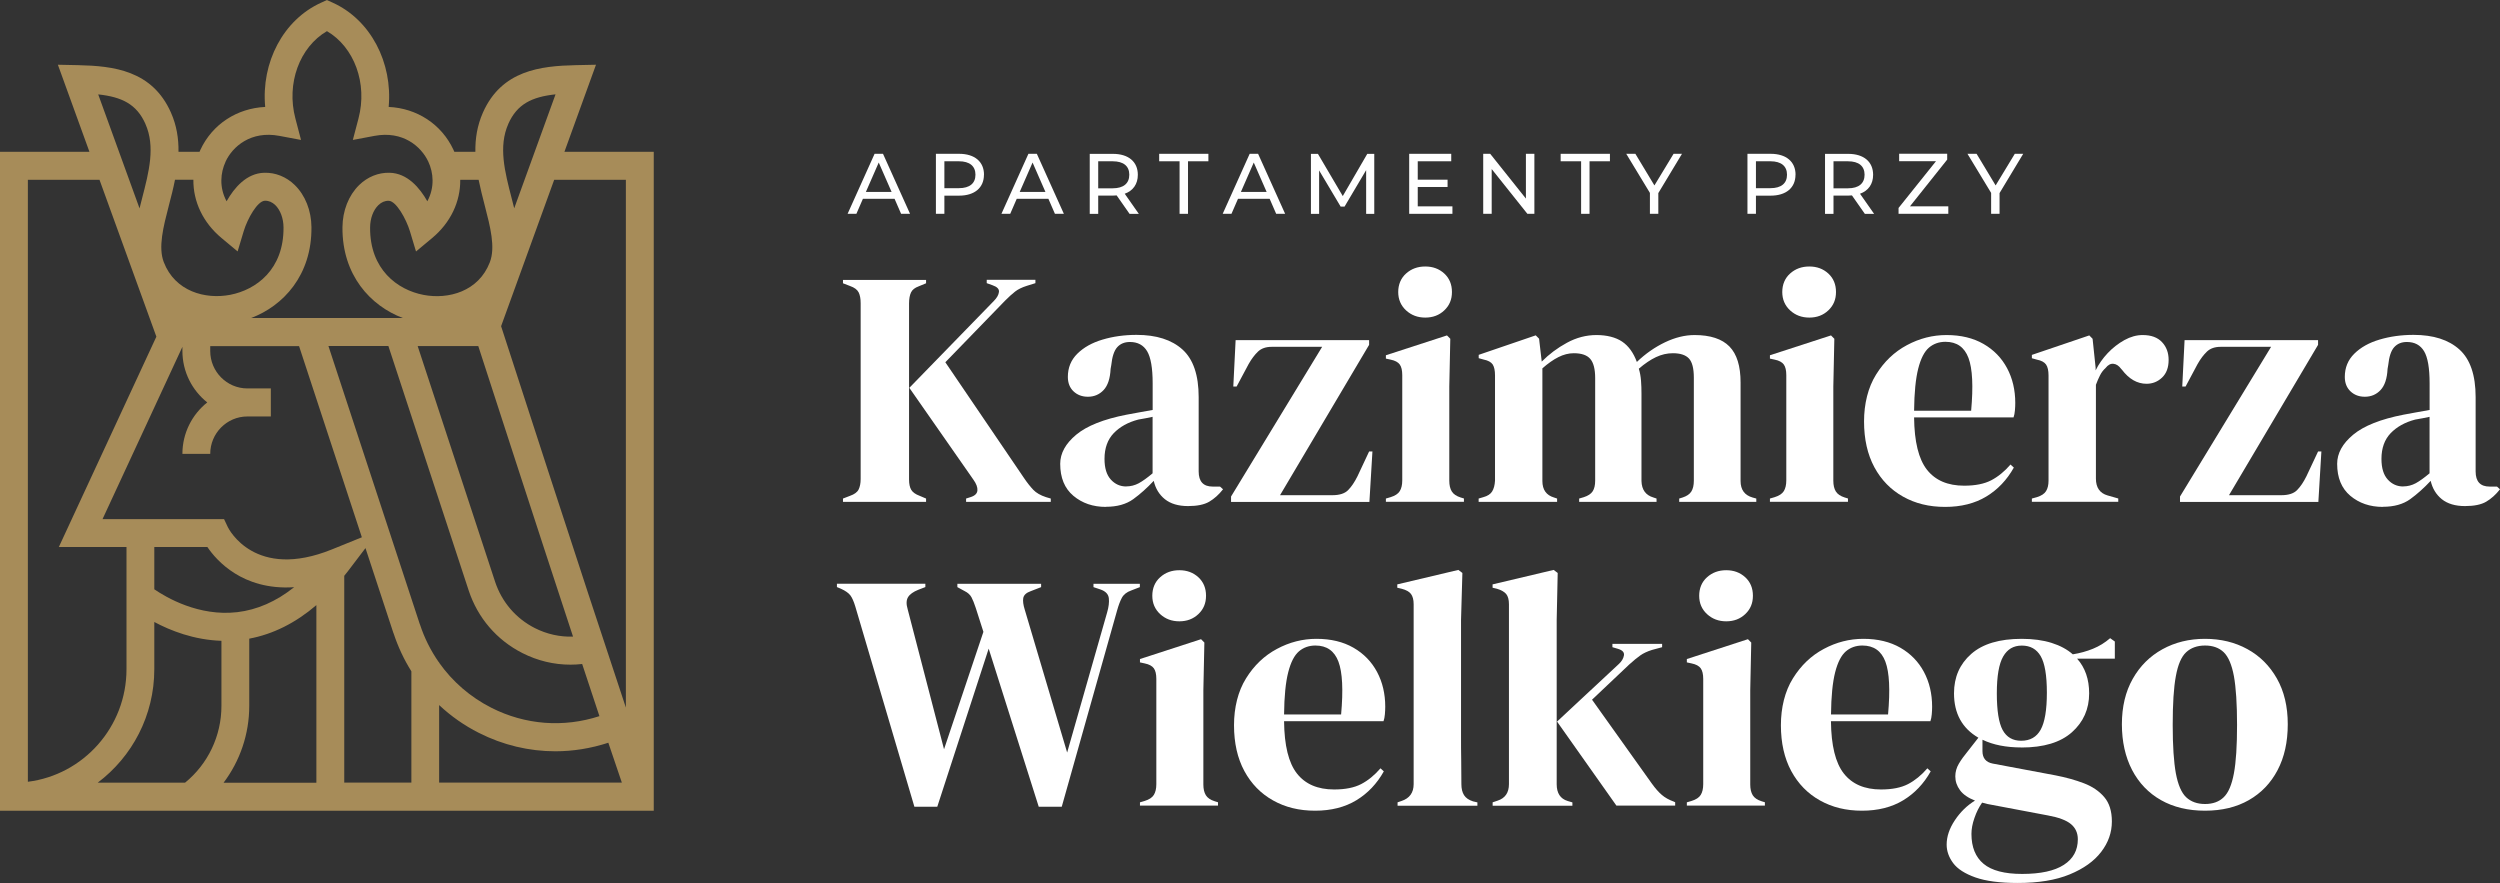 <?xml version="1.0" encoding="UTF-8"?> <svg xmlns="http://www.w3.org/2000/svg" width="218" height="77" viewBox="0 0 218 77" fill="none"><rect x="0" y="0" width="218" height="77" fill="#333333" stroke="none"/><g clip-path="url(#clip0_2_3)"><path d="M57.007 13.235H49.219L51.97 5.645L50.196 5.682C47.145 5.75 43.748 6.13 42.114 9.81C41.607 10.952 41.436 12.098 41.452 13.235H39.616C39.59 13.178 39.57 13.12 39.544 13.068C38.499 10.821 36.343 9.435 33.892 9.325C34.248 5.458 32.32 1.726 29.005 0.23L28.509 0.005L28.012 0.23C24.692 1.726 22.763 5.458 23.125 9.325C20.674 9.44 18.518 10.821 17.473 13.068C17.447 13.125 17.422 13.183 17.401 13.235H15.565C15.581 12.098 15.41 10.947 14.903 9.81C13.269 6.13 9.877 5.75 6.821 5.682L5.047 5.645L7.798 13.235H0V70.698H57.007V13.235ZM54.576 15.68V61.701C50.6 49.77 44.203 30.004 43.696 28.445L48.324 15.68H54.576ZM15.906 30.233V30.603C15.906 32.422 16.755 34.043 18.073 35.091C16.755 36.139 15.906 37.76 15.906 39.579H18.332C18.332 37.781 19.785 36.316 21.569 36.316H23.617V33.871H21.569C19.785 33.871 18.332 32.407 18.332 30.608V30.181H26.078L31.554 46.851L28.943 47.909C22.241 50.625 19.956 46.147 19.867 45.965L19.537 45.266H8.941L15.906 30.244V30.233ZM13.455 47.7H18.084C18.508 48.326 19.268 49.243 20.478 49.999C21.626 50.718 23.332 51.36 25.649 51.203C24.087 52.449 22.422 53.179 20.679 53.382C17.334 53.768 14.505 52.105 13.455 51.386V47.706V47.7ZM21.734 55.691C23.818 55.3 25.773 54.32 27.588 52.767V68.254H19.495C20.928 66.356 21.734 64.01 21.734 61.566V55.696V55.691ZM30.013 50.218C30.127 50.072 30.246 49.931 30.36 49.78L31.87 47.794L34.311 55.217L36.612 54.445L28.638 30.171H33.866L40.868 51.485C41.654 53.877 43.319 55.816 45.553 56.947C46.876 57.62 48.304 57.959 49.746 57.959C50.088 57.959 50.424 57.938 50.765 57.901C51.293 59.496 51.799 61.029 52.27 62.447C49.136 63.468 45.796 63.213 42.848 61.717C41.007 60.784 39.456 59.434 38.292 57.787V57.74H38.261C37.563 56.739 37.005 55.634 36.617 54.44L34.316 55.212C34.704 56.395 35.226 57.51 35.872 58.537V68.243H30.018V50.213L30.013 50.218ZM41.705 30.176C42.853 33.725 46.659 45.454 49.969 55.514C48.826 55.55 47.688 55.3 46.639 54.769C44.984 53.929 43.753 52.491 43.169 50.718L36.42 30.176H41.705ZM38.292 61.482C39.316 62.441 40.475 63.26 41.757 63.906C43.862 64.975 46.137 65.512 48.428 65.512C49.974 65.512 51.531 65.261 53.046 64.766C53.485 66.085 53.883 67.258 54.225 68.243H38.292V61.477V61.482ZM44.322 10.806C45.087 9.08 46.37 8.45 48.443 8.226L44.839 18.166C44.767 17.874 44.689 17.582 44.617 17.29C44.017 14.971 43.448 12.781 44.327 10.801L44.322 10.806ZM40.144 15.68H41.736C41.892 16.446 42.083 17.196 42.269 17.916C42.755 19.792 43.215 21.564 42.714 22.868C41.736 25.417 39.104 26.131 36.927 25.714C34.657 25.276 32.242 23.498 32.273 19.834C32.278 19.047 32.547 18.322 32.992 17.89C33.261 17.629 33.566 17.499 33.897 17.509C34.543 17.525 35.412 19.073 35.748 20.173L36.276 21.929L37.677 20.762C39.301 19.412 40.154 17.572 40.133 15.685L40.144 15.68ZM19.666 14.1C20.281 12.771 21.884 11.379 24.361 11.848L26.249 12.203L25.758 10.332C24.951 7.272 26.125 4.108 28.509 2.716C30.892 4.108 32.066 7.272 31.26 10.332L30.768 12.203L32.656 11.848C35.133 11.384 36.731 12.771 37.351 14.1C37.796 15.054 37.92 16.341 37.263 17.551C36.601 16.378 35.526 15.101 33.974 15.065C32.997 15.038 32.056 15.419 31.322 16.133C30.406 17.024 29.874 18.369 29.863 19.813C29.827 23.994 32.309 26.668 35.128 27.731H21.895C24.713 26.668 27.195 23.994 27.159 19.813C27.148 18.364 26.616 17.024 25.701 16.133C24.971 15.419 24.025 15.038 23.048 15.065C21.497 15.101 20.421 16.378 19.759 17.551C19.102 16.341 19.226 15.054 19.671 14.1H19.666ZM16.863 15.68C16.842 17.567 17.696 19.407 19.319 20.757L20.721 21.924L21.248 20.168C21.579 19.068 22.448 17.52 23.099 17.504C23.43 17.494 23.736 17.624 24.005 17.884C24.449 18.317 24.718 19.047 24.723 19.829C24.754 23.498 22.339 25.271 20.069 25.709C17.897 26.125 15.265 25.411 14.283 22.863C13.781 21.559 14.241 19.787 14.727 17.91C14.914 17.191 15.11 16.441 15.26 15.674H16.853L16.863 15.68ZM12.68 10.806C13.559 12.787 12.99 14.976 12.39 17.295C12.312 17.587 12.24 17.879 12.168 18.171L8.563 8.231C10.637 8.455 11.919 9.086 12.685 10.811L12.68 10.806ZM8.677 15.68L13.636 29.357L5.13 47.7H11.03V58.355C11.03 63.395 7.271 67.565 2.43 68.17V15.68H8.682H8.677ZM13.455 58.355V54.237C14.857 54.987 16.904 55.801 19.309 55.879V61.56C19.309 64.167 18.135 66.622 16.139 68.248H8.522C11.516 65.996 13.455 62.4 13.455 58.355Z" fill="#A78C59"></path><path d="M73.508 43.765V43.473L74.118 43.238C74.506 43.103 74.759 42.915 74.873 42.68C74.987 42.446 75.049 42.144 75.049 41.773V26.433C75.049 26.042 74.992 25.729 74.873 25.494C74.754 25.26 74.506 25.072 74.118 24.937L73.508 24.702V24.41H80.753V24.702L80.111 24.968C79.781 25.088 79.558 25.26 79.444 25.494C79.331 25.729 79.269 26.052 79.269 26.464V41.805C79.269 42.196 79.331 42.498 79.46 42.712C79.584 42.925 79.832 43.103 80.199 43.238L80.753 43.473V43.765H73.508ZM84.243 43.765V43.473L84.621 43.353C85.008 43.233 85.21 43.04 85.231 42.764C85.252 42.493 85.133 42.175 84.879 41.825L79.294 33.819L86.658 26.25C86.927 25.979 87.082 25.713 87.108 25.458C87.139 25.203 86.948 25.01 86.539 24.869L86.043 24.692V24.4H90.288V24.692L89.533 24.926C89.104 25.062 88.768 25.229 88.514 25.427C88.261 25.625 87.972 25.886 87.641 26.219L82.433 31.588L89.269 41.648C89.559 42.081 89.838 42.43 90.097 42.706C90.361 42.983 90.733 43.196 91.219 43.353L91.628 43.473V43.765H84.238H84.243Z" fill="white"></path><path d="M96.437 44.202C95.309 44.202 94.368 43.879 93.598 43.233C92.832 42.587 92.45 41.659 92.45 40.444C92.45 39.527 92.915 38.682 93.846 37.906C94.777 37.134 96.24 36.55 98.241 36.16C98.552 36.102 98.898 36.04 99.291 35.967C99.679 35.899 100.088 35.826 100.512 35.748V33.428C100.512 32.099 100.351 31.166 100.031 30.629C99.71 30.092 99.209 29.821 98.531 29.821C98.066 29.821 97.698 29.972 97.424 30.274C97.15 30.577 96.98 31.103 96.902 31.843L96.845 32.167C96.804 33.006 96.602 33.621 96.235 34.012C95.868 34.403 95.408 34.596 94.865 34.596C94.358 34.596 93.944 34.439 93.613 34.127C93.282 33.814 93.117 33.392 93.117 32.865C93.117 32.062 93.391 31.39 93.944 30.843C94.498 30.295 95.227 29.884 96.142 29.613C97.052 29.341 98.045 29.201 99.11 29.201C100.837 29.201 102.172 29.628 103.113 30.478C104.054 31.327 104.524 32.714 104.524 34.627V41.111C104.524 41.992 104.933 42.43 105.745 42.43H106.386L106.65 42.665C106.283 43.134 105.879 43.493 105.445 43.749C105.01 44.004 104.39 44.13 103.599 44.13C102.746 44.13 102.073 43.926 101.577 43.53C101.08 43.129 100.76 42.597 100.605 41.93C100.02 42.555 99.426 43.087 98.815 43.53C98.205 43.968 97.414 44.192 96.442 44.192L96.437 44.202ZM98.21 42.414C98.598 42.414 98.96 42.321 99.302 42.138C99.643 41.951 100.041 41.664 100.506 41.273V36.347C100.31 36.389 100.119 36.425 99.922 36.467C99.726 36.509 99.503 36.545 99.255 36.587C98.36 36.822 97.652 37.218 97.114 37.775C96.582 38.333 96.313 39.078 96.313 40.017C96.313 40.819 96.499 41.419 96.866 41.82C97.233 42.222 97.683 42.42 98.205 42.42L98.21 42.414Z" fill="white"></path><path d="M107.348 43.765V43.295L115.291 30.243H110.895C110.388 30.243 109.995 30.379 109.701 30.655C109.411 30.931 109.137 31.291 108.884 31.739L107.834 33.704H107.544L107.746 29.659H119.386V30.071L111.619 43.181H116.185C116.806 43.181 117.261 43.035 117.551 42.743C117.84 42.451 118.114 42.05 118.368 41.539L119.386 39.37H119.676L119.412 43.77H107.338L107.348 43.765Z" fill="white"></path><path d="M120.85 43.765V43.473L121.258 43.353C121.646 43.233 121.915 43.061 122.06 42.826C122.205 42.592 122.277 42.279 122.277 41.888V32.709C122.277 32.297 122.205 31.989 122.06 31.786C121.915 31.583 121.646 31.437 121.258 31.359L120.85 31.27V30.978L126.176 29.248L126.466 29.54L126.378 33.704V41.914C126.378 42.305 126.45 42.618 126.595 42.852C126.74 43.087 126.998 43.264 127.365 43.379L127.655 43.468V43.759H120.845L120.85 43.765ZM124.283 27.694C123.621 27.694 123.068 27.486 122.608 27.064C122.153 26.641 121.925 26.11 121.925 25.463C121.925 24.817 122.153 24.259 122.608 23.853C123.063 23.441 123.621 23.238 124.283 23.238C124.945 23.238 125.493 23.441 125.943 23.853C126.388 24.264 126.61 24.801 126.61 25.463C126.61 26.125 126.388 26.641 125.943 27.064C125.499 27.486 124.945 27.694 124.283 27.694Z" fill="white"></path><path d="M128.937 43.765V43.473L129.346 43.353C129.713 43.254 129.972 43.087 130.116 42.852C130.261 42.618 130.344 42.305 130.365 41.914V32.735C130.365 32.307 130.297 31.989 130.163 31.781C130.028 31.578 129.765 31.432 129.377 31.354L128.943 31.234V30.942L133.917 29.242L134.207 29.534L134.439 31.531C135.081 30.884 135.81 30.337 136.637 29.889C137.459 29.44 138.318 29.216 139.212 29.216C140.107 29.216 140.888 29.409 141.452 29.79C142.015 30.17 142.439 30.764 142.734 31.562C143.489 30.837 144.311 30.269 145.19 29.847C146.075 29.425 146.933 29.216 147.766 29.216C149.141 29.216 150.155 29.55 150.806 30.212C151.458 30.879 151.778 31.922 151.778 33.35V41.945C151.778 42.706 152.13 43.186 152.828 43.384L153.149 43.473V43.765H146.426V43.473L146.716 43.384C147.083 43.264 147.341 43.092 147.486 42.858C147.631 42.623 147.703 42.31 147.703 41.919V32.943C147.703 32.12 147.559 31.562 147.269 31.254C146.98 30.952 146.514 30.801 145.873 30.801C145.366 30.801 144.88 30.916 144.404 31.14C143.929 31.364 143.427 31.703 142.905 32.151C143.003 32.464 143.065 32.808 143.096 33.178C143.127 33.548 143.137 33.939 143.137 34.351V41.945C143.158 42.706 143.504 43.186 144.187 43.384L144.451 43.473V43.765H137.702V43.473L138.111 43.353C138.478 43.233 138.737 43.066 138.881 42.842C139.026 42.618 139.099 42.31 139.099 41.919V32.975C139.099 32.193 138.959 31.635 138.675 31.301C138.395 30.968 137.914 30.801 137.232 30.801C136.787 30.801 136.337 30.916 135.893 31.14C135.448 31.364 134.982 31.692 134.496 32.12V41.945C134.496 42.706 134.838 43.186 135.515 43.384L135.779 43.473V43.765H128.943H128.937Z" fill="white"></path><path d="M154.338 43.765V43.473L154.747 43.353C155.134 43.233 155.403 43.061 155.548 42.826C155.693 42.592 155.765 42.279 155.765 41.888V32.709C155.765 32.297 155.693 31.989 155.548 31.786C155.403 31.583 155.134 31.437 154.747 31.359L154.338 31.27V30.978L159.664 29.248L159.954 29.54L159.866 33.704V41.914C159.866 42.305 159.938 42.618 160.083 42.852C160.228 43.087 160.487 43.264 160.854 43.379L161.143 43.468V43.759H154.333L154.338 43.765ZM157.772 27.694C157.11 27.694 156.556 27.486 156.096 27.064C155.641 26.641 155.414 26.11 155.414 25.463C155.414 24.817 155.641 24.259 156.096 23.853C156.551 23.441 157.11 23.238 157.772 23.238C158.434 23.238 158.982 23.441 159.432 23.853C159.876 24.264 160.099 24.801 160.099 25.463C160.099 26.125 159.876 26.641 159.432 27.064C158.987 27.486 158.434 27.694 157.772 27.694Z" fill="white"></path><path d="M169.733 29.216C170.994 29.216 172.07 29.477 172.965 29.993C173.859 30.509 174.542 31.213 175.017 32.104C175.493 32.995 175.731 34.007 175.731 35.138C175.731 35.352 175.721 35.57 175.7 35.8C175.679 36.024 175.643 36.227 175.581 36.399H166.909C166.93 38.51 167.302 40.032 168.031 40.96C168.76 41.888 169.841 42.352 171.274 42.352C172.246 42.352 173.027 42.196 173.632 41.883C174.231 41.57 174.795 41.111 175.317 40.507L175.607 40.773C175.007 41.846 174.206 42.691 173.208 43.295C172.21 43.9 171.01 44.202 169.614 44.202C168.217 44.202 167.013 43.905 165.947 43.306C164.882 42.712 164.044 41.852 163.444 40.741C162.845 39.626 162.545 38.297 162.545 36.754C162.545 35.211 162.891 33.788 163.594 32.662C164.293 31.536 165.187 30.681 166.283 30.097C167.38 29.508 168.528 29.216 169.733 29.216ZM169.645 29.805C169.081 29.805 168.6 29.977 168.202 30.316C167.804 30.66 167.493 31.265 167.271 32.135C167.049 33.006 166.925 34.231 166.909 35.815H171.884C172.075 33.684 172.003 32.151 171.651 31.213C171.299 30.274 170.632 29.805 169.645 29.805Z" fill="white"></path><path d="M177.179 43.765V43.473L177.613 43.353C178.001 43.233 178.27 43.061 178.415 42.826C178.56 42.592 178.632 42.289 178.632 41.919V32.74C178.632 32.313 178.56 31.995 178.415 31.786C178.27 31.578 178.001 31.437 177.613 31.359L177.179 31.239V30.947L182.185 29.248L182.474 29.54L182.738 32.062V32.297C183.007 31.75 183.364 31.244 183.798 30.785C184.232 30.327 184.719 29.951 185.251 29.654C185.784 29.362 186.311 29.216 186.839 29.216C187.578 29.216 188.137 29.42 188.525 29.831C188.912 30.243 189.104 30.759 189.104 31.385C189.104 32.052 188.912 32.563 188.535 32.922C188.157 33.282 187.707 33.465 187.18 33.465C186.363 33.465 185.649 33.053 185.029 32.234L184.972 32.177C184.775 31.906 184.553 31.75 184.305 31.724C184.051 31.692 183.819 31.817 183.607 32.088C183.41 32.266 183.25 32.474 183.126 32.719C183.002 32.964 182.878 33.24 182.764 33.553V41.737C182.764 42.519 183.105 43.009 183.783 43.202L184.713 43.468V43.759H177.179V43.765Z" fill="white"></path><path d="M190.097 43.765V43.295L198.039 30.243H193.644C193.137 30.243 192.744 30.379 192.449 30.655C192.16 30.931 191.886 31.291 191.632 31.739L190.583 33.704H190.293L190.495 29.659H202.135V30.071L194.368 43.181H198.934C199.555 43.181 200.01 43.035 200.299 42.743C200.589 42.451 200.863 42.05 201.116 41.539L202.135 39.37H202.425L202.161 43.77H190.086L190.097 43.765Z" fill="white"></path><path d="M207.787 44.202C206.66 44.202 205.719 43.879 204.948 43.233C204.183 42.587 203.8 41.659 203.8 40.444C203.8 39.527 204.265 38.682 205.196 37.906C206.127 37.134 207.591 36.55 209.592 36.16C209.902 36.102 210.248 36.04 210.641 35.967C211.029 35.899 211.438 35.826 211.862 35.748V33.428C211.862 32.099 211.702 31.166 211.381 30.629C211.06 30.092 210.559 29.821 209.881 29.821C209.416 29.821 209.049 29.972 208.775 30.274C208.501 30.577 208.33 31.103 208.252 31.843L208.196 32.167C208.154 33.006 207.952 33.621 207.585 34.012C207.218 34.403 206.758 34.596 206.215 34.596C205.708 34.596 205.295 34.439 204.964 34.127C204.633 33.814 204.467 33.392 204.467 32.865C204.467 32.062 204.741 31.39 205.295 30.843C205.848 30.295 206.577 29.884 207.492 29.613C208.402 29.341 209.395 29.201 210.46 29.201C212.188 29.201 213.522 29.628 214.463 30.478C215.404 31.327 215.875 32.714 215.875 34.627V41.111C215.875 41.992 216.283 42.43 217.095 42.43H217.736L218 42.665C217.633 43.134 217.23 43.493 216.795 43.749C216.361 44.004 215.74 44.13 214.949 44.13C214.096 44.13 213.424 43.926 212.927 43.53C212.431 43.129 212.11 42.597 211.955 41.93C211.371 42.555 210.776 43.087 210.166 43.53C209.556 43.968 208.764 44.192 207.792 44.192L207.787 44.202ZM209.561 42.414C209.949 42.414 210.311 42.321 210.652 42.138C210.993 41.951 211.391 41.664 211.857 41.273V36.347C211.66 36.389 211.469 36.425 211.272 36.467C211.076 36.509 210.853 36.545 210.605 36.587C209.711 36.822 209.002 37.218 208.464 37.775C207.932 38.333 207.663 39.078 207.663 40.017C207.663 40.819 207.849 41.419 208.216 41.82C208.583 42.222 209.033 42.42 209.556 42.42L209.561 42.414Z" fill="white"></path><path d="M79.734 70.344L74.584 52.892C74.449 52.444 74.304 52.115 74.149 51.912C73.994 51.709 73.72 51.516 73.332 51.339L72.98 51.193V50.901H80.691V51.193L80.08 51.427C79.636 51.604 79.336 51.818 79.181 52.074C79.025 52.329 79.015 52.678 79.15 53.132L82.32 65.334L85.753 55.097L85.086 53.012C84.952 52.6 84.822 52.287 84.709 52.074C84.59 51.86 84.398 51.682 84.124 51.547L83.483 51.198V50.906H90.785V51.198L89.885 51.547C89.497 51.682 89.28 51.886 89.228 52.146C89.182 52.412 89.228 52.746 89.357 53.158L93.055 65.621L96.545 53.392C96.68 52.923 96.731 52.511 96.69 52.162C96.649 51.813 96.411 51.557 95.961 51.401L95.351 51.198V50.906H99.395V51.198L98.64 51.49C98.252 51.625 97.978 51.844 97.823 52.136C97.668 52.428 97.533 52.793 97.414 53.22L92.584 70.349H90.578L86.213 56.562L81.73 70.349H79.724L79.734 70.344Z" fill="white"></path><path d="M99.405 70.255V69.963L99.814 69.843C100.201 69.723 100.47 69.551 100.615 69.317C100.76 69.082 100.832 68.769 100.832 68.378V59.199C100.832 58.787 100.76 58.48 100.615 58.276C100.47 58.073 100.201 57.927 99.814 57.849L99.405 57.76V57.468L104.731 55.738L105.021 56.03L104.933 60.195V68.404C104.933 68.795 105.005 69.108 105.15 69.343C105.295 69.577 105.553 69.754 105.921 69.869L106.21 69.958V70.25H99.4L99.405 70.255ZM102.839 54.179C102.177 54.179 101.623 53.971 101.163 53.549C100.708 53.127 100.481 52.595 100.481 51.948C100.481 51.302 100.708 50.744 101.163 50.338C101.618 49.926 102.177 49.723 102.839 49.723C103.5 49.723 104.049 49.926 104.499 50.338C104.943 50.749 105.166 51.286 105.166 51.948C105.166 52.61 104.943 53.127 104.499 53.549C104.054 53.971 103.5 54.179 102.839 54.179Z" fill="white"></path><path d="M114.794 55.706C116.056 55.706 117.132 55.967 118.026 56.483C118.921 56.999 119.603 57.703 120.079 58.594C120.555 59.486 120.793 60.497 120.793 61.628C120.793 61.842 120.782 62.061 120.762 62.29C120.741 62.514 120.705 62.717 120.643 62.889H111.971C111.992 65.001 112.364 66.523 113.093 67.45C113.822 68.378 114.903 68.842 116.335 68.842C117.307 68.842 118.088 68.686 118.693 68.373C119.293 68.06 119.857 67.602 120.379 66.997L120.669 67.263C120.069 68.337 119.267 69.181 118.269 69.786C117.271 70.39 116.072 70.693 114.675 70.693C113.279 70.693 112.074 70.395 111.009 69.796C109.944 69.202 109.106 68.342 108.506 67.231C107.906 66.116 107.606 64.787 107.606 63.244C107.606 61.701 107.953 60.278 108.656 59.152C109.354 58.026 110.249 57.171 111.345 56.587C112.441 55.998 113.589 55.706 114.794 55.706ZM114.706 56.29C114.143 56.29 113.662 56.462 113.264 56.801C112.865 57.145 112.555 57.75 112.333 58.62C112.11 59.491 111.986 60.716 111.971 62.3H116.945C117.137 60.169 117.064 58.636 116.713 57.698C116.361 56.76 115.694 56.29 114.706 56.29Z" fill="white"></path><path d="M121.868 70.255V69.963L122.22 69.843C122.918 69.609 123.27 69.118 123.27 68.378V52.688C123.27 52.298 123.192 52.001 123.037 51.792C122.882 51.589 122.608 51.438 122.22 51.339L121.843 51.25V50.958L127.169 49.697L127.52 49.962L127.402 54.07V64.099C127.402 64.823 127.402 65.543 127.417 66.257C127.427 66.971 127.433 67.68 127.433 68.384C127.433 68.775 127.51 69.093 127.665 69.338C127.82 69.582 128.084 69.765 128.451 69.88L128.829 69.968V70.26H121.874L121.868 70.255Z" fill="white"></path><path d="M130.158 70.255V69.963L130.592 69.817C131.249 69.603 131.58 69.124 131.58 68.378V52.688C131.58 52.298 131.502 52.006 131.347 51.808C131.192 51.615 130.918 51.453 130.53 51.339L130.153 51.25V50.958L135.479 49.697L135.831 49.962L135.743 54.07V68.384C135.743 69.165 136.063 69.655 136.704 69.848L137.113 69.968V70.26H130.158V70.255ZM140.955 70.255L135.774 62.921L141.157 57.906C141.41 57.672 141.56 57.422 141.607 57.156C141.653 56.89 141.488 56.702 141.1 56.582L140.603 56.436V56.145H144.937V56.436L144.063 56.671C143.634 56.806 143.292 56.968 143.029 57.156C142.765 57.343 142.45 57.599 142.082 57.932L138.825 61.013L144.032 68.316C144.342 68.749 144.632 69.077 144.906 69.311C145.175 69.546 145.526 69.744 145.956 69.9L146.075 69.958V70.25H140.955V70.255Z" fill="white"></path><path d="M147.093 70.255V69.963L147.502 69.843C147.89 69.723 148.159 69.551 148.303 69.317C148.448 69.082 148.521 68.769 148.521 68.378V59.199C148.521 58.787 148.448 58.48 148.303 58.276C148.159 58.073 147.89 57.927 147.502 57.849L147.093 57.76V57.468L152.42 55.738L152.709 56.03L152.621 60.195V68.404C152.621 68.795 152.694 69.108 152.838 69.343C152.983 69.577 153.242 69.754 153.609 69.869L153.898 69.958V70.25H147.088L147.093 70.255ZM150.527 54.179C149.865 54.179 149.312 53.971 148.851 53.549C148.396 53.127 148.169 52.595 148.169 51.948C148.169 51.302 148.396 50.744 148.851 50.338C149.307 49.926 149.865 49.723 150.527 49.723C151.189 49.723 151.737 49.926 152.187 50.338C152.632 50.749 152.854 51.286 152.854 51.948C152.854 52.61 152.632 53.127 152.187 53.549C151.742 53.971 151.189 54.179 150.527 54.179Z" fill="white"></path><path d="M162.483 55.706C163.744 55.706 164.82 55.967 165.715 56.483C166.609 56.999 167.292 57.703 167.768 58.594C168.243 59.486 168.481 60.497 168.481 61.628C168.481 61.842 168.471 62.061 168.45 62.29C168.429 62.514 168.393 62.717 168.331 62.889H159.659C159.68 65.001 160.052 66.523 160.781 67.45C161.51 68.378 162.591 68.842 164.024 68.842C164.996 68.842 165.777 68.686 166.382 68.373C166.981 68.06 167.545 67.602 168.067 66.997L168.357 67.263C167.757 68.337 166.956 69.181 165.958 69.786C164.96 70.39 163.76 70.693 162.364 70.693C160.967 70.693 159.763 70.395 158.697 69.796C157.632 69.202 156.794 68.342 156.194 67.231C155.595 66.116 155.295 64.787 155.295 63.244C155.295 61.701 155.641 60.278 156.344 59.152C157.043 58.026 157.937 57.171 159.033 56.587C160.13 55.998 161.278 55.706 162.483 55.706ZM162.4 56.29C161.836 56.29 161.355 56.462 160.957 56.801C160.559 57.145 160.249 57.75 160.026 58.62C159.804 59.491 159.68 60.716 159.664 62.3H164.639C164.83 60.169 164.758 58.636 164.406 57.698C164.055 56.76 163.388 56.29 162.4 56.29Z" fill="white"></path><path d="M176.274 65.178C174.935 65.178 173.802 64.954 172.871 64.505V65.501C172.871 66.106 173.171 66.471 173.771 66.585L179.242 67.612C180.152 67.789 180.98 68.019 181.714 68.3C182.454 68.582 183.043 68.983 183.488 69.504C183.932 70.02 184.155 70.729 184.155 71.631C184.155 72.59 183.845 73.476 183.224 74.284C182.604 75.097 181.688 75.749 180.473 76.249C179.263 76.75 177.753 76.995 175.948 76.995C174.397 76.995 173.166 76.833 172.251 76.51C171.341 76.187 170.694 75.77 170.317 75.264C169.939 74.753 169.748 74.216 169.748 73.653C169.748 72.95 169.986 72.241 170.462 71.527C170.937 70.812 171.522 70.239 172.22 69.812C171.62 69.577 171.18 69.275 170.912 68.905C170.637 68.535 170.503 68.133 170.503 67.701C170.503 67.31 170.606 66.945 170.808 66.601C171.01 66.257 171.258 65.913 171.553 65.558L172.515 64.328C171.098 63.505 170.389 62.217 170.389 60.455C170.389 59.048 170.891 57.901 171.889 57.025C172.887 56.144 174.356 55.706 176.295 55.706C177.282 55.706 178.151 55.826 178.901 56.061C179.646 56.295 180.261 56.629 180.747 57.057C181.368 56.958 181.957 56.796 182.505 56.572C183.059 56.348 183.555 56.04 184.005 55.649L184.413 55.941V57.437H181.125C181.823 58.219 182.174 59.225 182.174 60.46C182.174 61.831 181.673 62.957 180.675 63.849C179.677 64.74 178.208 65.183 176.269 65.183L176.274 65.178ZM171.91 72.715C171.91 73.867 172.261 74.738 172.97 75.327C173.678 75.916 174.8 76.207 176.331 76.207C177.939 76.207 179.154 75.942 179.966 75.415C180.783 74.889 181.187 74.143 181.187 73.184C181.187 72.637 180.985 72.194 180.592 71.865C180.194 71.532 179.522 71.276 178.57 71.104L173.306 70.109C173.151 70.072 172.996 70.031 172.84 69.989C172.566 70.38 172.344 70.823 172.173 71.323C171.997 71.824 171.91 72.288 171.91 72.715ZM176.248 64.594C177.024 64.594 177.593 64.271 177.949 63.624C178.306 62.978 178.487 61.904 178.487 60.398C178.487 58.891 178.306 57.833 177.949 57.218C177.593 56.603 177.045 56.295 176.305 56.295C175.566 56.295 175.043 56.614 174.676 57.249C174.309 57.885 174.123 58.954 174.123 60.46C174.123 61.967 174.293 63.03 174.63 63.656C174.971 64.281 175.509 64.594 176.243 64.594H176.248Z" fill="white"></path><path d="M192.279 70.693C190.805 70.693 189.523 70.385 188.437 69.77C187.351 69.155 186.513 68.279 185.918 67.143C185.329 66.007 185.029 64.677 185.029 63.155C185.029 61.633 185.344 60.309 185.975 59.194C186.606 58.078 187.47 57.218 188.566 56.614C189.662 56.009 190.898 55.706 192.274 55.706C193.649 55.706 194.88 56.004 195.971 56.603C197.057 57.197 197.915 58.057 198.546 59.168C199.177 60.283 199.493 61.612 199.493 63.155C199.493 64.698 199.198 66.033 198.603 67.159C198.014 68.284 197.176 69.155 196.1 69.77C195.025 70.385 193.747 70.693 192.274 70.693H192.279ZM192.279 70.109C192.956 70.109 193.499 69.916 193.908 69.52C194.316 69.129 194.611 68.436 194.797 67.435C194.983 66.439 195.071 65.032 195.071 63.213C195.071 61.393 194.978 59.955 194.797 58.959C194.611 57.964 194.316 57.27 193.908 56.874C193.499 56.483 192.956 56.29 192.279 56.29C191.601 56.29 191.053 56.488 190.634 56.874C190.215 57.265 189.916 57.958 189.735 58.959C189.548 59.955 189.46 61.373 189.46 63.213C189.46 65.053 189.554 66.439 189.735 67.435C189.921 68.43 190.221 69.129 190.634 69.52C191.053 69.911 191.601 70.109 192.279 70.109Z" fill="white"></path><path d="M78.007 17.337H75.245L74.677 18.645H73.911L76.264 13.412H76.998L79.356 18.645H78.576L78.007 17.337ZM77.748 16.738L76.626 14.173L75.504 16.738H77.743H77.748Z" fill="white"></path><path d="M85.8 15.236C85.8 16.373 84.983 17.061 83.633 17.061H82.35V18.645H81.611V13.412H83.638C84.988 13.412 85.805 14.1 85.805 15.236H85.8ZM85.06 15.236C85.06 14.491 84.564 14.063 83.612 14.063H82.35V16.409H83.612C84.564 16.409 85.06 15.982 85.06 15.236Z" fill="white"></path><path d="M91.421 17.337H88.659L88.091 18.645H87.325L89.678 13.412H90.412L92.77 18.645H91.99L91.421 17.337ZM91.162 16.738L90.04 14.173L88.918 16.738H91.157H91.162Z" fill="white"></path><path d="M98.495 18.645L97.373 17.04C97.269 17.045 97.156 17.056 97.047 17.056H95.764V18.651H95.025V13.417H97.052C98.402 13.417 99.219 14.105 99.219 15.242C99.219 16.05 98.805 16.633 98.076 16.894L99.307 18.651H98.5L98.495 18.645ZM98.474 15.236C98.474 14.491 97.978 14.064 97.026 14.064H95.764V16.42H97.026C97.978 16.42 98.474 15.987 98.474 15.236Z" fill="white"></path><path d="M102.859 14.063H101.08V13.412H105.372V14.063H103.594V18.645H102.859V14.063Z" fill="white"></path><path d="M110.714 17.337H107.953L107.384 18.645H106.619L108.972 13.412H109.706L112.064 18.645H111.283L110.714 17.337ZM110.451 16.738L109.328 14.173L108.206 16.738H110.445H110.451Z" fill="white"></path><path d="M119.128 18.645V14.835L117.245 18.015H116.904L115.027 14.861V18.651H114.313V13.417H114.924L117.09 17.097L119.226 13.417H119.836V18.651H119.133L119.128 18.645Z" fill="white"></path><path d="M126.652 17.994V18.645H122.882V13.412H126.548V14.063H123.627V15.669H126.228V16.305H123.627V17.994H126.652Z" fill="white"></path><path d="M133.798 13.412V18.645H133.188L130.075 14.741V18.645H129.336V13.412H129.946L133.059 17.316V13.412H133.798Z" fill="white"></path><path d="M137.868 14.063H136.089V13.412H140.386V14.063H138.607V18.645H137.873V14.063H137.868Z" fill="white"></path><path d="M144.606 16.837V18.645H143.872V16.821L141.808 13.412H142.605L144.265 16.169L145.935 13.412H146.669L144.606 16.837Z" fill="white"></path><path d="M156.567 15.236C156.567 16.373 155.75 17.061 154.4 17.061H153.118V18.645H152.378V13.412H154.405C155.755 13.412 156.572 14.1 156.572 15.236H156.567ZM155.827 15.236C155.827 14.491 155.331 14.063 154.379 14.063H153.118V16.409H154.379C155.331 16.409 155.827 15.982 155.827 15.236Z" fill="white"></path><path d="M162.612 18.645L161.49 17.04C161.386 17.045 161.273 17.056 161.164 17.056H159.881V18.651H159.142V13.417H161.169C162.519 13.417 163.336 14.105 163.336 15.242C163.336 16.05 162.922 16.633 162.193 16.894L163.424 18.651H162.617L162.612 18.645ZM162.591 15.236C162.591 14.491 162.095 14.064 161.143 14.064H159.881V16.42H161.143C162.095 16.42 162.591 15.987 162.591 15.236Z" fill="white"></path><path d="M169.893 17.994V18.645H165.554V18.134L168.817 14.058H165.606V13.407H169.795V13.918L166.547 17.994H169.893Z" fill="white"></path><path d="M174.361 16.837V18.645H173.626V16.821L171.563 13.412H172.359L174.019 16.169L175.69 13.412H176.424L174.361 16.837Z" fill="white"></path></g><defs><clipPath id="clip0_2_3"><rect width="218" height="77" fill="white"></rect></clipPath></defs></svg> 